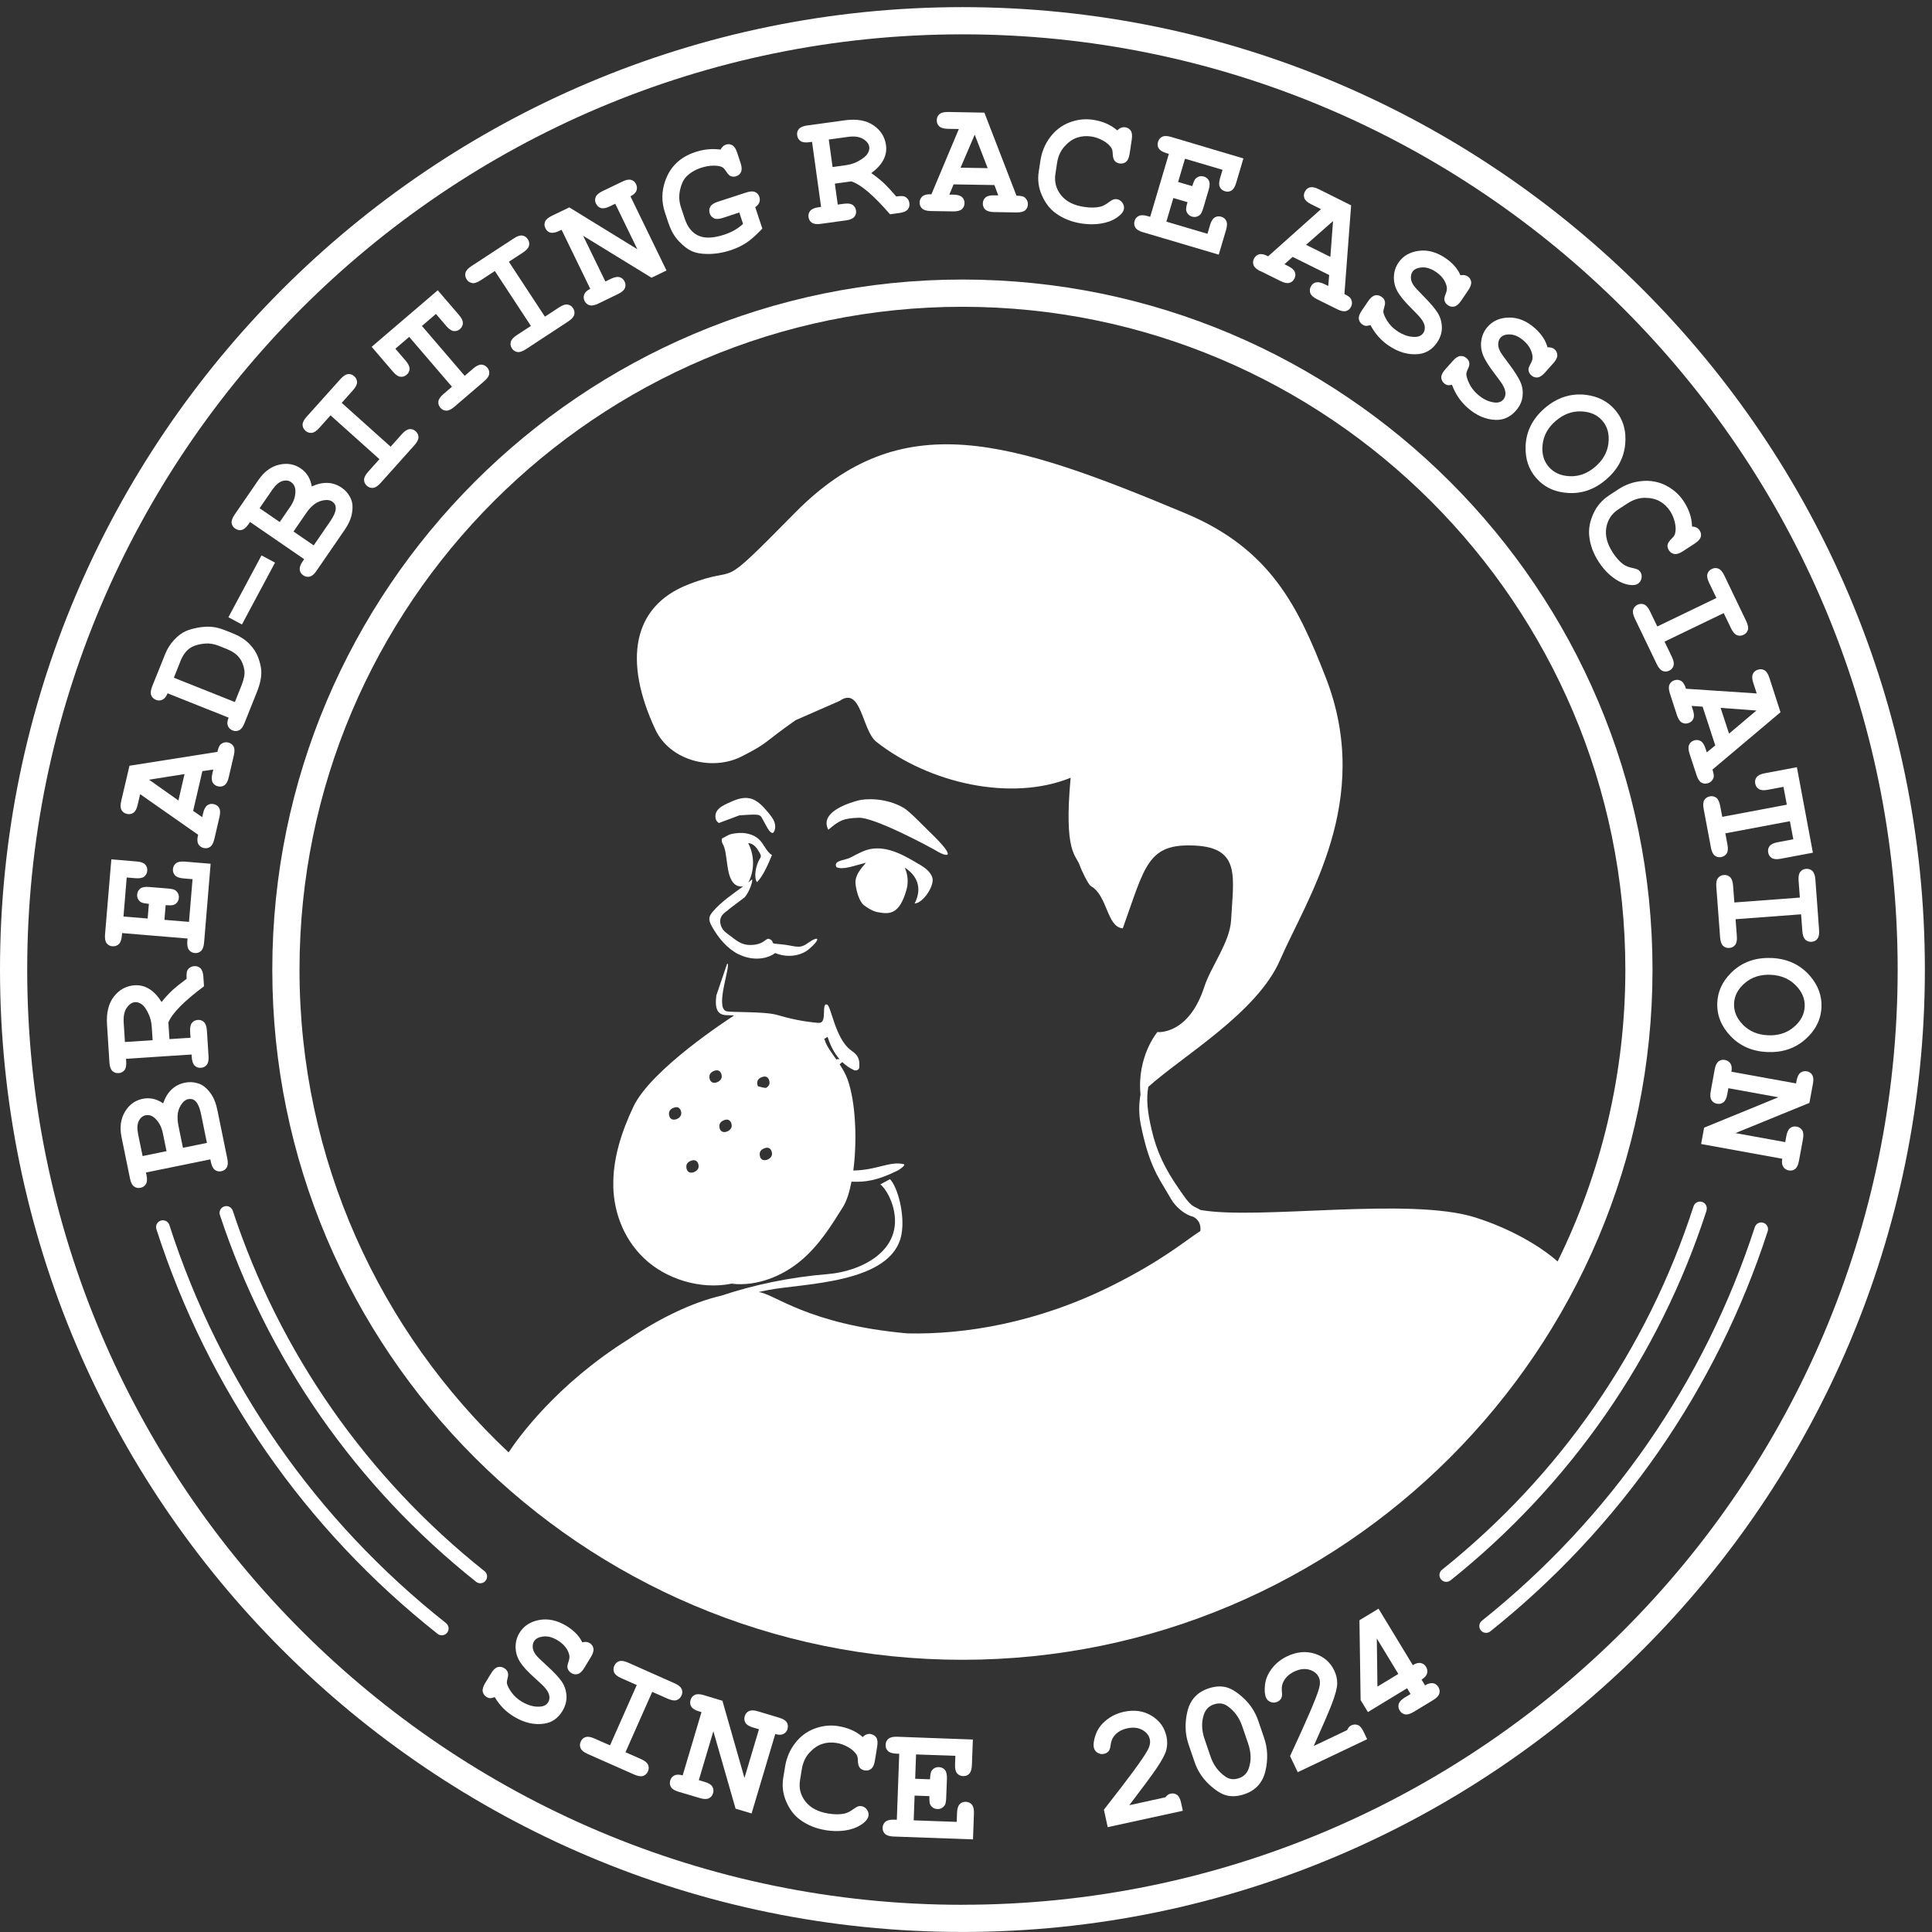<svg width="271" height="271" viewBox="0 0 271 271" fill="none" xmlns="http://www.w3.org/2000/svg">
<rect x="0" y="0" width="271" height="271" fill="#333333" stroke="none"/>
<path d="M81.971 233.934L82.893 232.414C83.186 231.93 83.3 231.53 83.237 231.212C83.173 230.894 82.995 230.639 82.696 230.461C82.436 230.302 82.092 230.27 81.672 230.366C81.456 229.908 81.157 229.488 80.782 229.107C80.407 228.725 79.962 228.375 79.44 228.057C78.143 227.275 76.871 227.002 75.618 227.237C74.365 227.479 73.449 228.076 72.864 229.049C72.495 229.66 72.311 230.334 72.324 231.059C72.336 231.784 72.534 232.465 72.928 233.094C73.322 233.724 74.009 234.481 74.988 235.352C75.802 236.077 76.311 236.567 76.515 236.827C76.826 237.215 77.011 237.571 77.055 237.902C77.1 238.233 77.049 238.519 76.896 238.767C76.667 239.142 76.292 239.346 75.77 239.384C74.937 239.454 74.066 239.219 73.163 238.672C72.584 238.322 72.114 237.896 71.751 237.387C71.389 236.878 71.179 236.471 71.109 236.147C71.084 235.988 71.109 235.733 71.204 235.39C71.293 235.047 71.3 234.76 71.211 234.538C71.128 234.315 70.963 234.131 70.727 233.991C70.416 233.806 70.104 233.756 69.792 233.851C69.481 233.946 69.176 234.239 68.883 234.722L68.056 236.083C67.764 236.567 67.649 236.967 67.713 237.285C67.776 237.603 67.961 237.858 68.272 238.048C68.431 238.144 68.584 238.195 68.724 238.201C68.87 238.207 69.093 238.156 69.398 238.055C69.735 238.627 70.129 239.142 70.575 239.6C71.026 240.058 71.529 240.452 72.088 240.789C73.538 241.667 74.969 241.991 76.381 241.769C77.45 241.597 78.283 241.006 78.887 240.007C79.319 239.288 79.51 238.557 79.459 237.813C79.402 237.069 79.173 236.408 78.766 235.829C78.359 235.25 77.698 234.544 76.782 233.711C75.866 232.878 75.325 232.35 75.16 232.121C74.906 231.784 74.759 231.447 74.728 231.11C74.696 230.773 74.753 230.474 74.906 230.226C75.128 229.857 75.554 229.635 76.184 229.552C76.814 229.469 77.494 229.647 78.225 230.092C78.728 230.398 79.116 230.747 79.396 231.148C79.675 231.549 79.834 231.937 79.873 232.299C79.898 232.509 79.847 232.808 79.713 233.19C79.58 233.571 79.555 233.857 79.631 234.061C79.726 234.322 79.898 234.531 80.146 234.684C80.445 234.862 80.75 234.907 81.062 234.811C81.373 234.716 81.679 234.423 81.971 233.94V233.934Z" fill="white"/>
<path d="M94.915 238.468C95.227 238.367 95.449 238.15 95.595 237.832C95.742 237.508 95.742 237.196 95.608 236.904C95.475 236.611 95.144 236.344 94.622 236.115L88.091 233.209C87.569 232.98 87.156 232.916 86.844 233.018C86.533 233.12 86.31 233.336 86.164 233.66C86.018 233.985 86.018 234.296 86.151 234.595C86.285 234.894 86.609 235.161 87.131 235.39L89.318 236.357L85.566 244.822L83.378 243.855C82.857 243.626 82.444 243.562 82.132 243.664C81.82 243.766 81.598 243.976 81.458 244.294C81.311 244.618 81.311 244.93 81.445 245.229C81.579 245.528 81.903 245.795 82.424 246.024L88.962 248.917C89.484 249.146 89.897 249.21 90.209 249.108C90.52 249.006 90.743 248.797 90.883 248.479C91.029 248.154 91.029 247.843 90.902 247.544C90.775 247.245 90.444 246.978 89.922 246.749L87.735 245.782L91.487 237.317L93.675 238.284C94.196 238.513 94.61 238.577 94.921 238.475L94.915 238.468Z" fill="white"/>
<path d="M110.461 242.517C110.563 242.18 110.525 241.868 110.36 241.595C110.188 241.321 109.832 241.099 109.285 240.94L106.315 240.043C105.768 239.877 105.348 239.871 105.056 240.011C104.763 240.151 104.56 240.393 104.464 240.73C104.363 241.067 104.401 241.378 104.566 241.658C104.738 241.938 105.094 242.161 105.641 242.32L106.461 242.561L104.426 249.392L101.335 238.567L98.715 237.772C98.168 237.607 97.748 237.601 97.456 237.741C97.163 237.881 96.96 238.122 96.864 238.459C96.763 238.796 96.794 239.108 96.966 239.388C97.138 239.668 97.494 239.89 98.041 240.049L98.397 240.157L95.758 249.035C95.281 248.895 94.893 248.895 94.6 249.035C94.308 249.182 94.111 249.417 94.015 249.741C93.914 250.078 93.945 250.39 94.117 250.67C94.289 250.95 94.645 251.172 95.192 251.331L98.168 252.215C98.715 252.381 99.135 252.387 99.427 252.247C99.72 252.107 99.917 251.872 100.019 251.535C100.121 251.198 100.089 250.886 99.917 250.606C99.745 250.326 99.389 250.104 98.842 249.945L98.022 249.703L100.063 242.841L103.18 253.703L105.425 254.371L108.744 243.229C109.215 243.369 109.597 243.369 109.889 243.223C110.182 243.076 110.379 242.835 110.474 242.504L110.461 242.517Z" fill="white"/>
<path d="M122.136 243.227C121.939 243.196 121.748 243.215 121.557 243.285C121.366 243.355 121.188 243.475 121.01 243.654C120.552 243.253 120.043 242.922 119.477 242.674C118.911 242.42 118.295 242.242 117.62 242.127C116.495 241.943 115.388 242.057 114.288 242.458C113.194 242.865 112.272 243.545 111.534 244.506C110.796 245.466 110.326 246.554 110.129 247.768L109.868 249.352C109.677 250.516 109.817 251.641 110.288 252.722C110.758 253.804 111.401 254.656 112.227 255.254C113.245 256.004 114.441 256.494 115.827 256.716C117.01 256.907 118.129 256.882 119.172 256.634C119.954 256.449 120.616 256.131 121.169 255.673C121.544 255.362 121.761 255.044 121.818 254.726C121.869 254.408 121.799 254.109 121.602 253.835C121.404 253.562 121.15 253.397 120.838 253.346C120.667 253.32 120.501 253.327 120.355 253.377C120.209 253.428 119.993 253.556 119.706 253.759C119.248 254.096 118.829 254.306 118.46 254.389C117.824 254.529 117.067 254.522 116.202 254.389C114.752 254.153 113.677 253.587 112.984 252.703C112.291 251.819 112.037 250.815 112.221 249.689L112.469 248.175C112.622 247.234 112.978 246.458 113.537 245.848C114.097 245.237 114.695 244.83 115.331 244.62C115.967 244.41 116.635 244.366 117.334 244.48C117.894 244.569 118.441 244.766 118.962 245.065C119.484 245.364 119.878 245.708 120.132 246.102C120.266 246.306 120.33 246.566 120.33 246.897C120.342 247.393 120.431 247.743 120.59 247.946C120.749 248.15 120.991 248.283 121.303 248.334C121.646 248.392 121.945 248.315 122.199 248.112C122.454 247.908 122.632 247.527 122.721 246.961L123.045 244.976C123.134 244.417 123.096 243.997 122.918 243.73C122.74 243.456 122.479 243.297 122.136 243.24V243.227Z" fill="white"/>
<path d="M135.489 252.737C135.133 252.724 134.847 252.832 134.618 253.068C134.389 253.303 134.268 253.704 134.242 254.276L134.198 255.554L128.163 255.338L128.29 251.866L130.369 251.942C130.344 252.565 130.388 252.966 130.497 253.15C130.719 253.538 131.056 253.735 131.489 253.754C131.902 253.767 132.239 253.602 132.5 253.246C132.627 253.074 132.703 252.731 132.722 252.215L132.824 249.493C132.843 248.927 132.748 248.514 132.538 248.266C132.328 248.018 132.048 247.884 131.705 247.872C131.266 247.859 130.923 248.031 130.668 248.4C130.547 248.571 130.477 248.966 130.452 249.583L128.372 249.506L128.493 246.091L134.007 246.288L133.963 247.522C133.944 248.094 134.039 248.501 134.249 248.743C134.459 248.991 134.738 249.118 135.095 249.131C135.451 249.144 135.737 249.036 135.96 248.8C136.182 248.565 136.303 248.164 136.328 247.605L136.462 244.005L125.848 243.611C125.275 243.592 124.868 243.687 124.62 243.897C124.372 244.107 124.239 244.393 124.226 244.743C124.213 245.099 124.321 245.385 124.557 245.614C124.792 245.843 125.193 245.964 125.765 245.989L126.134 246.002L125.797 255.255L125.428 255.243C124.868 255.224 124.461 255.319 124.207 255.529C123.952 255.739 123.819 256.019 123.806 256.362C123.793 256.718 123.902 257.004 124.137 257.233C124.372 257.462 124.773 257.583 125.345 257.608L136.481 258.009L136.615 254.365C136.634 253.799 136.538 253.386 136.328 253.138C136.119 252.89 135.839 252.756 135.495 252.743L135.489 252.737Z" fill="white"/>
<path d="M165.095 251.764C164.834 251.573 164.535 251.522 164.179 251.599C163.931 251.65 163.689 251.821 163.467 252.107L158.405 253.214C160.287 250.746 161.54 249.048 162.176 248.114C162.984 246.931 163.461 246.034 163.607 245.43C163.753 244.826 163.759 244.202 163.62 243.566C163.346 242.307 162.646 241.34 161.521 240.66C160.395 239.979 159.104 239.795 157.648 240.113C156.707 240.317 155.88 240.711 155.168 241.29C154.455 241.868 153.966 242.542 153.692 243.312C153.425 244.081 153.336 244.692 153.438 245.144C153.501 245.442 153.673 245.684 153.953 245.856C154.233 246.034 154.532 246.085 154.843 246.015C155.117 245.958 155.326 245.837 155.479 245.665C155.632 245.487 155.727 245.233 155.765 244.896C155.829 244.355 155.975 243.922 156.204 243.605C156.649 243 157.285 242.612 158.112 242.434C158.932 242.256 159.632 242.326 160.223 242.651C160.809 242.975 161.165 243.42 161.286 243.986C161.387 244.438 161.273 244.965 160.942 245.563C160.293 246.74 158.258 249.494 154.843 253.844L155.377 256.292L165.915 253.996L165.674 252.89C165.553 252.324 165.362 251.948 165.101 251.764H165.095Z" fill="white"/>
<path d="M176.491 241.357C176.077 240.155 175.409 239.118 174.481 238.241C173.552 237.369 172.707 236.842 171.95 236.657C171.193 236.479 170.366 236.536 169.469 236.848C167.905 237.382 166.932 238.463 166.55 240.085C166.169 241.707 166.226 243.246 166.722 244.696L167.562 247.157C167.969 248.353 168.636 249.389 169.558 250.261C170.481 251.132 171.32 251.666 172.077 251.85C172.834 252.035 173.667 251.971 174.57 251.666C176.134 251.132 177.114 250.051 177.495 248.435C177.877 246.82 177.826 245.275 177.33 243.818L176.491 241.357ZM175.168 248.028C174.926 248.728 174.475 249.192 173.8 249.421C173.094 249.663 172.465 249.599 171.918 249.224C170.926 248.556 170.22 247.609 169.8 246.387L168.961 243.926C168.535 242.686 168.509 241.541 168.872 240.479C169.113 239.78 169.571 239.316 170.252 239.08C170.951 238.839 171.581 238.909 172.134 239.277C173.12 239.958 173.826 240.905 174.239 242.12L175.079 244.581C175.505 245.821 175.53 246.966 175.168 248.028Z" fill="white"/>
<path d="M190.464 241.977C190.171 241.85 189.86 241.869 189.535 242.022C189.306 242.13 189.109 242.352 188.957 242.683L184.276 244.909C185.548 242.079 186.381 240.139 186.788 239.083C187.303 237.748 187.564 236.768 187.57 236.145C187.577 235.522 187.437 234.918 187.157 234.326C186.604 233.169 185.7 232.38 184.454 231.973C183.207 231.566 181.904 231.681 180.556 232.323C179.684 232.736 178.972 233.309 178.412 234.034C177.853 234.759 177.528 235.528 177.439 236.336C177.35 237.144 177.407 237.761 177.605 238.174C177.738 238.454 177.961 238.645 178.272 238.753C178.584 238.861 178.883 238.842 179.175 238.708C179.423 238.587 179.608 238.428 179.716 238.218C179.824 238.015 179.862 237.741 179.818 237.404C179.754 236.864 179.799 236.412 179.951 236.05C180.244 235.363 180.778 234.841 181.541 234.473C182.298 234.11 182.998 234.021 183.646 234.205C184.289 234.39 184.74 234.74 184.988 235.261C185.185 235.681 185.198 236.215 185.014 236.87C184.645 238.161 183.297 241.309 180.956 246.321L182.031 248.585L191.768 243.955L191.284 242.931C191.036 242.409 190.763 242.085 190.47 241.964L190.464 241.977Z" fill="white"/>
<path d="M201.009 236.116C200.691 236.047 200.316 236.148 199.89 236.403L199.4 235.595C199.82 235.341 200.081 235.054 200.17 234.736C200.259 234.418 200.214 234.113 200.036 233.814C199.858 233.515 199.61 233.337 199.292 233.274C198.974 233.21 198.599 233.305 198.173 233.566L193.365 225.648L190.688 227.27L190.853 238.463L191.877 240.148L197.372 236.81L197.861 237.617L197.073 238.094C196.583 238.387 196.297 238.692 196.201 239.01C196.106 239.322 196.15 239.627 196.329 239.926C196.513 240.231 196.767 240.409 197.085 240.473C197.403 240.536 197.81 240.416 198.3 240.123L201.016 238.476C201.505 238.183 201.792 237.878 201.887 237.56C201.982 237.248 201.938 236.943 201.76 236.644C201.582 236.345 201.327 236.167 201.009 236.097V236.116ZM193.212 236.581L193.123 229.827L196.144 234.8L193.212 236.581Z" fill="white"/>
<path d="M20.472 164.467L29.503 162.623L29.579 162.985C29.694 163.532 29.878 163.907 30.139 164.098C30.4 164.295 30.705 164.359 31.042 164.289C31.386 164.219 31.64 164.041 31.805 163.761C31.971 163.481 31.996 163.061 31.882 162.508L30.495 155.729C30.323 154.896 30.082 154.221 29.77 153.706C29.459 153.191 29.102 152.778 28.708 152.46C28.422 152.218 28.072 152.04 27.646 151.926C27.086 151.767 26.52 151.747 25.935 151.868C25.198 152.021 24.581 152.339 24.072 152.816C23.563 153.299 23.169 153.948 22.883 154.768C22.425 154.45 21.954 154.234 21.477 154.132C20.994 154.031 20.504 154.024 20.002 154.132C18.946 154.349 18.113 154.959 17.521 155.951C16.924 156.95 16.765 158.139 17.051 159.519L18.234 165.306C18.348 165.86 18.533 166.235 18.8 166.426C19.06 166.616 19.366 166.68 19.709 166.61C20.053 166.54 20.307 166.362 20.472 166.082C20.638 165.802 20.663 165.383 20.549 164.829L20.472 164.467ZM25.204 155.322C25.535 154.654 25.935 154.272 26.399 154.177C26.788 154.101 27.118 154.177 27.392 154.431C27.748 154.756 28.021 155.392 28.212 156.326L29.026 160.314L25.662 161.001L25.038 157.948C24.816 156.867 24.873 155.989 25.204 155.322ZM20.002 162.158L19.385 159.15C19.213 158.317 19.245 157.681 19.468 157.236C19.69 156.791 20.008 156.53 20.415 156.441C20.873 156.346 21.299 156.473 21.687 156.816C22.266 157.325 22.654 158.031 22.838 158.94L23.36 161.471L20.008 162.158H20.002Z" fill="white"/>
<path d="M17.454 150.117C17.658 149.863 17.74 149.45 17.702 148.884L17.677 148.515L26.873 147.917L26.898 148.286C26.936 148.845 27.07 149.24 27.305 149.469C27.541 149.698 27.827 149.806 28.17 149.78C28.52 149.755 28.8 149.621 29.003 149.361C29.207 149.106 29.289 148.693 29.251 148.127L29.022 144.559C28.984 143.993 28.851 143.599 28.615 143.37C28.38 143.141 28.094 143.039 27.75 143.064C27.401 143.09 27.121 143.223 26.917 143.484C26.714 143.739 26.631 144.152 26.669 144.718L26.727 145.564L23.769 145.755L23.617 143.427C24.132 142.136 25.798 140.444 28.615 138.346L28.526 137.004C28.488 136.438 28.355 136.043 28.119 135.821C27.884 135.598 27.598 135.496 27.254 135.522C26.828 135.547 26.504 135.744 26.288 136.101C26.18 136.298 26.141 136.698 26.18 137.296C25.296 137.951 24.647 138.473 24.233 138.848C23.591 139.459 23.07 140.025 22.663 140.552C22.141 139.719 21.569 139.109 20.939 138.721C20.31 138.333 19.629 138.161 18.898 138.206C17.721 138.282 16.748 138.803 15.991 139.77C15.228 140.737 14.904 142.047 15.012 143.707L15.349 149.03C15.387 149.596 15.521 149.99 15.756 150.219C15.991 150.448 16.284 150.55 16.634 150.524C16.983 150.499 17.263 150.365 17.467 150.105L17.454 150.117ZM17.778 141.36C18.128 140.864 18.523 140.597 18.968 140.571C19.267 140.552 19.578 140.654 19.896 140.883C20.221 141.112 20.538 141.576 20.863 142.276C21.105 142.797 21.244 143.395 21.289 144.076L21.41 145.907L17.524 146.162L17.352 143.465C17.295 142.556 17.435 141.85 17.785 141.354L17.778 141.36Z" fill="white"/>
<path d="M15.783 132.727C16.132 132.758 16.431 132.657 16.667 132.434C16.902 132.212 17.048 131.817 17.093 131.251L17.125 130.882L26.308 131.646L26.276 132.014C26.232 132.574 26.308 132.981 26.505 133.242C26.702 133.503 26.976 133.649 27.319 133.681C27.669 133.712 27.961 133.611 28.203 133.388C28.438 133.165 28.585 132.771 28.629 132.205L29.545 121.158L25.926 120.859C25.36 120.815 24.947 120.885 24.693 121.088C24.432 121.286 24.292 121.559 24.26 121.902C24.228 122.252 24.33 122.545 24.553 122.786C24.775 123.022 25.169 123.168 25.735 123.213L27.008 123.321L26.511 129.312L23.064 129.025L23.236 126.965C23.853 127.016 24.254 126.99 24.445 126.895C24.839 126.691 25.055 126.367 25.087 125.935C25.119 125.521 24.966 125.178 24.629 124.904C24.464 124.771 24.127 124.675 23.611 124.637L20.909 124.415C20.343 124.37 19.929 124.44 19.675 124.643C19.414 124.841 19.274 125.114 19.242 125.458C19.204 125.89 19.363 126.246 19.719 126.513C19.885 126.64 20.273 126.729 20.883 126.78L20.711 128.841L17.322 128.561L17.773 123.085L19.001 123.187C19.567 123.232 19.974 123.162 20.228 122.958C20.483 122.761 20.622 122.488 20.654 122.138C20.686 121.788 20.584 121.495 20.362 121.26C20.139 121.025 19.751 120.885 19.191 120.84L15.617 120.542L14.733 131.073C14.689 131.639 14.759 132.053 14.962 132.307C15.159 132.568 15.433 132.708 15.783 132.739V132.727Z" fill="white"/>
<path d="M17.8 114.164C18.143 114.247 18.449 114.189 18.716 114.005C18.983 113.821 19.18 113.452 19.307 112.898L19.657 111.398L27.791 117.09C27.645 117.656 27.651 118.082 27.81 118.381C27.969 118.679 28.224 118.864 28.561 118.947C28.904 119.029 29.209 118.972 29.476 118.788C29.744 118.603 29.941 118.234 30.068 117.681L30.787 114.59C30.914 114.037 30.901 113.617 30.742 113.337C30.583 113.051 30.335 112.873 29.998 112.797C29.654 112.714 29.349 112.771 29.082 112.956C28.815 113.14 28.618 113.509 28.491 114.062L28.363 114.622L27.091 113.738L28.389 108.167L29.915 107.944L29.788 108.504C29.661 109.057 29.674 109.477 29.833 109.757C29.991 110.043 30.24 110.221 30.577 110.297C30.92 110.38 31.225 110.323 31.492 110.138C31.759 109.954 31.957 109.585 32.084 109.032L32.803 105.941C32.93 105.388 32.917 104.974 32.758 104.695C32.599 104.415 32.351 104.237 32.014 104.154C31.613 104.059 31.244 104.154 30.92 104.44C30.761 104.586 30.621 104.923 30.494 105.464L18.163 107.41L16.999 112.364C16.872 112.918 16.884 113.337 17.043 113.617C17.202 113.903 17.45 114.081 17.794 114.164H17.8ZM25.883 108.58L25.025 112.282L20.91 109.369L25.883 108.58Z" fill="white"/>
<path d="M21.868 98.166C22.186 98.293 22.491 98.287 22.783 98.147C23.076 98.007 23.318 97.708 23.508 97.25L32.069 100.665C31.878 101.117 31.846 101.498 31.96 101.804C32.075 102.109 32.297 102.325 32.615 102.452C32.94 102.586 33.251 102.579 33.544 102.433C33.837 102.287 34.084 101.956 34.294 101.428L36.05 97.034C36.501 95.902 36.698 94.916 36.648 94.07C36.616 93.536 36.469 92.925 36.221 92.239C35.973 91.552 35.554 90.909 34.962 90.305C34.371 89.707 33.614 89.224 32.692 88.855L31.649 88.436C30.886 88.13 30.212 87.959 29.614 87.92C29.022 87.882 28.386 87.92 27.718 88.048C27.051 88.175 26.497 88.334 26.071 88.525C25.499 88.773 24.952 89.186 24.418 89.765C23.884 90.343 23.477 90.986 23.19 91.692L21.352 96.264C21.143 96.792 21.092 97.206 21.206 97.511C21.321 97.816 21.543 98.032 21.868 98.166ZM25.302 92.754C25.613 91.978 26.02 91.393 26.529 90.998C27.038 90.604 27.776 90.362 28.755 90.273C29.378 90.216 30.04 90.324 30.727 90.604L31.763 91.017C32.565 91.335 33.162 91.743 33.55 92.239C33.938 92.735 34.18 93.332 34.282 94.038C34.358 94.579 34.218 95.285 33.875 96.15L32.946 98.477L24.386 95.062L25.308 92.76L25.302 92.754Z" fill="white"/>
<path d="M36.681 77.906L32.04 86.581L33.935 87.595L38.577 78.92L36.681 77.906Z" fill="white"/>
<path d="M32.999 74.148C33.292 74.346 33.591 74.409 33.909 74.333C34.227 74.257 34.545 73.99 34.863 73.519L35.072 73.214L42.666 78.435L42.456 78.74C42.138 79.198 42.005 79.592 42.043 79.917C42.081 80.241 42.246 80.502 42.532 80.699C42.825 80.896 43.124 80.96 43.442 80.883C43.76 80.807 44.078 80.54 44.396 80.069L48.313 74.371C48.797 73.671 49.115 73.029 49.267 72.45C49.42 71.872 49.477 71.325 49.433 70.822C49.407 70.454 49.293 70.072 49.083 69.69C48.809 69.181 48.428 68.755 47.938 68.418C47.321 67.992 46.66 67.763 45.96 67.738C45.261 67.706 44.517 67.871 43.728 68.234C43.645 67.681 43.467 67.197 43.213 66.778C42.952 66.358 42.615 66.002 42.189 65.709C41.299 65.099 40.288 64.921 39.155 65.181C38.023 65.442 37.057 66.154 36.255 67.318L32.91 72.183C32.592 72.648 32.452 73.042 32.49 73.366C32.535 73.691 32.7 73.951 32.993 74.148H32.999ZM42.933 71.993C43.556 71.083 44.224 70.517 44.943 70.288C45.655 70.066 46.208 70.085 46.596 70.352C46.927 70.581 47.092 70.873 47.099 71.242C47.111 71.725 46.844 72.361 46.304 73.15L44.002 76.501L41.172 74.555L42.933 71.993ZM38.151 68.755C38.634 68.056 39.111 67.63 39.588 67.484C40.065 67.337 40.472 67.382 40.815 67.617C41.203 67.884 41.407 68.272 41.432 68.794C41.47 69.563 41.229 70.333 40.701 71.096L39.238 73.226L36.414 71.287L38.151 68.762V68.755Z" fill="white"/>
<path d="M43.722 60.719C44.046 60.687 44.396 60.458 44.778 60.032L46.361 58.258L53.223 64.407L51.633 66.182C51.258 66.608 51.067 66.977 51.067 67.301C51.067 67.625 51.201 67.905 51.455 68.134C51.716 68.369 52.009 68.471 52.333 68.433C52.657 68.395 53.007 68.172 53.389 67.746L58.133 62.449C58.508 62.029 58.699 61.654 58.699 61.329C58.699 61.005 58.565 60.725 58.311 60.496C58.05 60.261 57.758 60.159 57.433 60.197C57.109 60.235 56.759 60.458 56.378 60.884L54.794 62.658L47.932 56.509L49.516 54.734C49.891 54.315 50.082 53.939 50.082 53.615C50.082 53.291 49.948 53.011 49.687 52.776C49.426 52.54 49.134 52.438 48.81 52.477C48.492 52.515 48.142 52.744 47.76 53.163L43.01 58.455C42.634 58.874 42.444 59.25 42.444 59.574C42.444 59.898 42.577 60.178 42.838 60.413C43.099 60.649 43.391 60.751 43.715 60.712L43.722 60.719Z" fill="white"/>
<path d="M56.157 52.844C56.482 52.882 56.774 52.793 57.035 52.571C57.302 52.342 57.442 52.062 57.448 51.738C57.455 51.413 57.277 51.032 56.908 50.606L55.458 48.914L57.397 47.254L63.395 54.25L62.199 55.274C61.767 55.642 61.531 55.986 61.493 56.31C61.455 56.635 61.544 56.927 61.767 57.188C61.995 57.455 62.275 57.595 62.6 57.601C62.924 57.608 63.306 57.429 63.732 57.061L67.916 53.474C68.349 53.105 68.584 52.761 68.622 52.437C68.66 52.113 68.571 51.82 68.349 51.56C68.12 51.292 67.84 51.153 67.516 51.146C67.191 51.14 66.81 51.318 66.384 51.687L65.182 52.717L59.184 45.721L61.15 44.036L62.6 45.728C62.968 46.16 63.312 46.395 63.636 46.434C63.961 46.472 64.253 46.383 64.514 46.16C64.781 45.931 64.921 45.651 64.927 45.327C64.934 45.003 64.755 44.621 64.387 44.195L61.404 40.716L52.132 48.647L55.121 52.138C55.489 52.571 55.833 52.806 56.157 52.844Z" fill="white"/>
<path d="M66.227 39.712C66.551 39.763 66.945 39.63 67.422 39.318L69.413 38.014L74.469 45.716L72.478 47.019C72.001 47.331 71.728 47.643 71.645 47.961C71.563 48.279 71.62 48.578 71.804 48.864C71.995 49.156 72.256 49.328 72.574 49.379C72.898 49.43 73.292 49.296 73.769 48.985L79.716 45.08C80.193 44.768 80.466 44.456 80.549 44.139C80.632 43.821 80.574 43.522 80.39 43.235C80.199 42.943 79.938 42.771 79.62 42.72C79.296 42.669 78.902 42.803 78.425 43.115L76.434 44.418L71.378 36.717L73.369 35.413C73.846 35.101 74.119 34.79 74.202 34.472C74.284 34.154 74.227 33.855 74.037 33.556C73.846 33.263 73.585 33.092 73.267 33.041C72.949 32.996 72.548 33.123 72.078 33.435L66.125 37.327C65.648 37.639 65.375 37.95 65.292 38.269C65.209 38.587 65.266 38.885 65.457 39.184C65.648 39.483 65.909 39.649 66.227 39.699V39.712Z" fill="white"/>
<path d="M77.206 32.622C77.517 32.712 77.931 32.635 78.44 32.387L78.77 32.228L82.796 40.515C82.344 40.731 82.065 40.992 81.95 41.297C81.836 41.602 81.848 41.901 81.995 42.206C82.147 42.525 82.383 42.728 82.694 42.817C83.006 42.906 83.419 42.83 83.928 42.582L86.707 41.233C87.216 40.985 87.534 40.712 87.655 40.407C87.776 40.108 87.763 39.796 87.61 39.491C87.458 39.173 87.222 38.969 86.911 38.88C86.599 38.791 86.186 38.868 85.677 39.116L84.914 39.484L81.797 33.074L91.388 38.957L93.487 37.939L88.431 27.535C88.87 27.319 89.149 27.064 89.27 26.759C89.385 26.453 89.372 26.148 89.219 25.837C89.067 25.519 88.831 25.315 88.52 25.233C88.208 25.143 87.801 25.226 87.286 25.474L84.5 26.816C83.992 27.064 83.674 27.337 83.553 27.643C83.432 27.942 83.445 28.253 83.604 28.571C83.763 28.889 83.992 29.093 84.303 29.182C84.615 29.271 85.028 29.195 85.537 28.947L86.3 28.578L89.397 34.956L79.858 29.093L77.403 30.269C76.894 30.517 76.576 30.791 76.455 31.096C76.335 31.395 76.347 31.707 76.506 32.025C76.665 32.343 76.894 32.546 77.206 32.635V32.622Z" fill="white"/>
<path d="M93.817 31.414C94.135 32.381 94.612 33.195 95.242 33.856C95.871 34.518 96.469 34.976 97.041 35.23C97.614 35.484 98.326 35.618 99.172 35.624C100.259 35.644 101.372 35.465 102.517 35.09C103.337 34.817 104.069 34.467 104.718 34.035C105.366 33.602 106.098 32.947 106.931 32.063L105.939 29.061C106.225 28.864 106.416 28.635 106.511 28.387C106.6 28.139 106.606 27.885 106.517 27.624C106.409 27.287 106.206 27.058 105.907 26.931C105.608 26.803 105.194 26.829 104.654 27.007L100.679 28.304C100.139 28.483 99.789 28.711 99.63 28.998C99.471 29.284 99.445 29.589 99.553 29.926C99.662 30.263 99.865 30.492 100.164 30.626C100.463 30.759 100.876 30.734 101.417 30.556L103.7 29.805L104.228 31.408C103.509 32.069 102.638 32.572 101.614 32.909C100.1 33.411 98.892 33.462 97.995 33.068C97.092 32.673 96.45 31.879 96.049 30.677L95.515 29.061C95.254 28.273 95.21 27.484 95.382 26.683C95.553 25.881 95.827 25.271 96.202 24.851C96.736 24.272 97.448 23.834 98.332 23.541C98.949 23.337 99.534 23.236 100.088 23.236C100.641 23.236 101.048 23.306 101.315 23.452C101.48 23.541 101.678 23.757 101.9 24.101C102.123 24.444 102.326 24.648 102.504 24.705C102.746 24.8 103 24.807 103.261 24.724C103.585 24.616 103.821 24.412 103.948 24.113C104.075 23.814 104.056 23.401 103.878 22.86L103.401 21.41C103.223 20.87 102.994 20.526 102.714 20.367C102.434 20.209 102.135 20.183 101.805 20.291C101.519 20.387 101.277 20.616 101.067 20.984C100.488 20.902 99.91 20.889 99.318 20.946C98.727 21.003 98.129 21.131 97.518 21.334C95.413 22.027 94.014 23.369 93.315 25.36C92.793 26.829 92.774 28.311 93.27 29.805L93.804 31.421L93.817 31.414Z" fill="white"/>
<path d="M112.296 19.788C112.563 19.972 112.983 20.023 113.542 19.947L113.905 19.896L115.171 29.022L114.808 29.073C114.255 29.149 113.873 29.314 113.657 29.562C113.447 29.811 113.364 30.109 113.409 30.447C113.46 30.796 113.619 31.063 113.886 31.241C114.153 31.426 114.573 31.477 115.132 31.4L118.675 30.911C119.234 30.834 119.622 30.669 119.832 30.421C120.042 30.173 120.125 29.874 120.074 29.537C120.023 29.187 119.864 28.92 119.597 28.742C119.33 28.558 118.91 28.507 118.35 28.583L117.511 28.698L117.104 25.759L119.412 25.441C120.735 25.861 122.548 27.4 124.844 30.058L126.173 29.874C126.732 29.798 127.12 29.632 127.324 29.384C127.527 29.136 127.61 28.837 127.559 28.5C127.502 28.074 127.286 27.769 126.911 27.578C126.707 27.483 126.306 27.477 125.715 27.559C124.996 26.726 124.43 26.116 124.023 25.728C123.368 25.13 122.764 24.653 122.211 24.284C123.006 23.699 123.572 23.082 123.915 22.427C124.259 21.772 124.379 21.079 124.278 20.354C124.112 19.183 123.521 18.255 122.503 17.568C121.486 16.881 120.15 16.646 118.503 16.875L113.218 17.6C112.658 17.676 112.271 17.842 112.061 18.09C111.851 18.338 111.768 18.637 111.819 18.986C111.87 19.336 112.029 19.603 112.296 19.781V19.788ZM118.916 19.203C119.819 19.075 120.532 19.171 121.053 19.482C121.575 19.794 121.867 20.169 121.931 20.608C121.975 20.901 121.893 21.219 121.689 21.556C121.486 21.893 121.047 22.249 120.373 22.618C119.87 22.898 119.279 23.082 118.605 23.177L116.786 23.432L116.252 19.571L118.929 19.203H118.916Z" fill="white"/>
<path d="M130.529 29.602L133.702 29.653C134.268 29.659 134.675 29.557 134.917 29.347C135.159 29.131 135.286 28.851 135.292 28.508C135.292 28.158 135.184 27.872 134.942 27.649C134.701 27.427 134.3 27.312 133.734 27.299H133.162L133.76 25.862L139.483 25.958L140.024 27.401H139.451C138.885 27.382 138.478 27.484 138.237 27.7C137.995 27.916 137.868 28.196 137.861 28.54C137.861 28.89 137.97 29.176 138.211 29.398C138.453 29.621 138.854 29.735 139.42 29.748L142.593 29.799C143.159 29.805 143.566 29.703 143.808 29.494C144.049 29.284 144.17 28.998 144.177 28.654C144.183 28.241 144.011 27.904 143.668 27.649C143.496 27.522 143.134 27.459 142.58 27.446L138.078 15.801L132.99 15.706C132.424 15.7 132.017 15.801 131.775 16.011C131.534 16.221 131.406 16.507 131.4 16.863C131.394 17.219 131.508 17.506 131.75 17.722C131.985 17.945 132.392 18.059 132.958 18.072L134.497 18.097L130.65 27.249C130.065 27.223 129.651 27.319 129.39 27.541C129.13 27.764 129.002 28.044 128.996 28.393C128.99 28.743 129.104 29.036 129.346 29.252C129.581 29.474 129.988 29.589 130.554 29.602H130.529ZM136.723 18.892L138.542 23.585L134.739 23.522L136.723 18.886V18.892Z" fill="white"/>
<path d="M148.118 29.931C149.136 30.668 150.338 31.139 151.718 31.349C152.901 31.527 154.007 31.489 155.05 31.228C155.826 31.037 156.481 30.706 157.022 30.249C157.397 29.931 157.607 29.619 157.651 29.301C157.702 28.983 157.626 28.691 157.422 28.417C157.219 28.144 156.971 27.991 156.659 27.94C156.488 27.915 156.322 27.927 156.176 27.978C156.03 28.029 155.813 28.156 155.534 28.366C155.082 28.71 154.669 28.919 154.3 29.002C153.664 29.148 152.92 29.155 152.055 29.021C150.605 28.805 149.536 28.258 148.837 27.38C148.137 26.503 147.87 25.511 148.042 24.391L148.271 22.878C148.411 21.936 148.761 21.161 149.307 20.55C149.861 19.933 150.446 19.52 151.075 19.31C151.705 19.094 152.366 19.043 153.066 19.145C153.626 19.227 154.173 19.418 154.694 19.704C155.222 19.991 155.61 20.334 155.871 20.722C156.004 20.919 156.074 21.18 156.074 21.51C156.093 22 156.182 22.35 156.348 22.553C156.513 22.757 156.748 22.884 157.06 22.929C157.403 22.98 157.696 22.903 157.95 22.7C158.205 22.496 158.37 22.108 158.453 21.549L158.752 19.571C158.834 19.011 158.79 18.598 158.612 18.331C158.434 18.064 158.173 17.904 157.829 17.854C157.632 17.822 157.442 17.847 157.257 17.917C157.073 17.987 156.895 18.114 156.717 18.286C156.259 17.892 155.743 17.574 155.184 17.326C154.624 17.078 154.001 16.906 153.327 16.804C152.207 16.633 151.101 16.76 150.02 17.173C148.932 17.587 148.029 18.28 147.304 19.24C146.579 20.207 146.128 21.294 145.943 22.503L145.702 24.08C145.523 25.237 145.676 26.357 146.159 27.431C146.636 28.506 147.291 29.339 148.118 29.931Z" fill="white"/>
<path d="M160.318 32.571L170.952 35.719L171.982 32.24C172.141 31.7 172.154 31.28 172.014 30.987C171.874 30.695 171.639 30.498 171.308 30.402C170.971 30.3 170.666 30.339 170.386 30.504C170.106 30.676 169.89 31.032 169.731 31.572L169.368 32.793L163.606 31.089L164.586 27.776L166.57 28.361C166.392 28.959 166.335 29.353 166.398 29.556C166.519 29.983 166.793 30.256 167.206 30.383C167.6 30.498 167.969 30.421 168.306 30.148C168.471 30.014 168.63 29.703 168.777 29.207L169.546 26.605C169.705 26.065 169.718 25.645 169.578 25.353C169.438 25.06 169.203 24.863 168.872 24.767C168.452 24.64 168.077 24.729 167.74 25.022C167.581 25.155 167.416 25.518 167.238 26.109L165.253 25.524L166.22 22.262L171.486 23.82L171.136 24.997C170.977 25.537 170.964 25.957 171.111 26.243C171.251 26.535 171.492 26.726 171.829 26.828C172.166 26.93 172.472 26.892 172.745 26.72C173.019 26.548 173.235 26.198 173.394 25.658L174.411 22.224L164.28 19.209C163.733 19.05 163.32 19.038 163.028 19.177C162.735 19.317 162.538 19.559 162.436 19.896C162.334 20.233 162.373 20.545 162.538 20.818C162.71 21.098 163.066 21.314 163.606 21.48L163.956 21.581L161.336 30.415L160.986 30.313C160.452 30.154 160.032 30.148 159.74 30.288C159.447 30.428 159.244 30.663 159.148 30.994C159.046 31.331 159.085 31.636 159.25 31.916C159.422 32.196 159.778 32.412 160.318 32.571Z" fill="white"/>
<path d="M176.79 38.018L179.632 39.43C180.141 39.684 180.548 39.761 180.866 39.678C181.178 39.589 181.413 39.392 181.566 39.08C181.725 38.762 181.744 38.457 181.623 38.151C181.502 37.846 181.19 37.573 180.682 37.318L180.167 37.064L181.318 36.034L186.444 38.578L186.31 40.117L185.795 39.862C185.286 39.608 184.879 39.532 184.561 39.614C184.243 39.697 184.014 39.9 183.861 40.212C183.702 40.53 183.683 40.835 183.804 41.141C183.925 41.446 184.237 41.719 184.745 41.974L187.588 43.386C188.097 43.64 188.504 43.716 188.816 43.627C189.127 43.538 189.356 43.335 189.509 43.029C189.693 42.66 189.681 42.279 189.477 41.897C189.375 41.707 189.076 41.49 188.58 41.249L189.522 28.803L184.968 26.532C184.459 26.278 184.052 26.202 183.734 26.284C183.416 26.367 183.187 26.577 183.028 26.889C182.869 27.2 182.85 27.512 182.971 27.817C183.092 28.122 183.404 28.396 183.912 28.65L185.292 29.337L177.883 35.951C177.368 35.678 176.949 35.589 176.624 35.671C176.3 35.76 176.058 35.957 175.899 36.275C175.74 36.593 175.721 36.899 175.842 37.204C175.963 37.509 176.274 37.783 176.783 38.037L176.79 38.018ZM186.984 31.01L186.609 36.034L183.2 34.342L186.984 31.01Z" fill="white"/>
<path d="M191.114 45.532C191.267 45.633 191.413 45.691 191.559 45.71C191.706 45.723 191.928 45.684 192.24 45.602C192.545 46.187 192.908 46.721 193.327 47.198C193.747 47.675 194.231 48.095 194.765 48.464C196.158 49.411 197.563 49.812 198.981 49.666C200.05 49.551 200.915 49.011 201.57 48.05C202.04 47.363 202.269 46.645 202.25 45.901C202.231 45.157 202.04 44.489 201.665 43.891C201.29 43.293 200.673 42.556 199.808 41.684C198.943 40.813 198.434 40.253 198.282 40.018C198.046 39.675 197.919 39.331 197.906 38.988C197.894 38.651 197.964 38.358 198.129 38.116C198.371 37.76 198.803 37.563 199.439 37.512C200.069 37.461 200.736 37.678 201.436 38.155C201.919 38.479 202.288 38.854 202.543 39.267C202.797 39.681 202.937 40.075 202.956 40.438C202.969 40.648 202.899 40.94 202.752 41.315C202.6 41.684 202.562 41.97 202.625 42.174C202.702 42.441 202.861 42.657 203.102 42.816C203.388 43.007 203.687 43.071 204.005 42.994C204.323 42.918 204.641 42.645 204.959 42.174L205.951 40.711C206.269 40.247 206.403 39.859 206.358 39.535C206.314 39.21 206.149 38.956 205.862 38.759C205.608 38.587 205.271 38.536 204.851 38.612C204.66 38.148 204.387 37.716 204.031 37.315C203.681 36.914 203.255 36.539 202.752 36.202C201.506 35.356 200.253 35.013 199 35.185C197.747 35.356 196.8 35.903 196.164 36.838C195.763 37.43 195.547 38.085 195.522 38.803C195.496 39.528 195.655 40.209 196.011 40.857C196.367 41.506 197.01 42.288 197.938 43.211C198.708 43.974 199.185 44.489 199.375 44.756C199.668 45.157 199.827 45.525 199.852 45.85C199.878 46.181 199.808 46.46 199.649 46.702C199.401 47.065 199.019 47.249 198.498 47.255C197.665 47.281 196.813 47.001 195.948 46.409C195.388 46.028 194.949 45.583 194.618 45.061C194.288 44.54 194.097 44.12 194.046 43.796C194.027 43.637 194.072 43.382 194.18 43.045C194.288 42.708 194.307 42.428 194.231 42.199C194.154 41.97 194.008 41.78 193.779 41.627C193.48 41.423 193.175 41.36 192.857 41.436C192.539 41.513 192.221 41.786 191.903 42.257L191.013 43.567C190.695 44.031 190.561 44.419 190.606 44.743C190.65 45.068 190.822 45.328 191.121 45.532H191.114Z" fill="white"/>
<path d="M205.692 52.429C205.692 52.264 205.768 52.023 205.927 51.705C206.08 51.386 206.137 51.107 206.093 50.871C206.048 50.636 205.927 50.426 205.717 50.248C205.45 50.007 205.151 49.905 204.827 49.943C204.503 49.975 204.153 50.204 203.778 50.63L202.722 51.813C202.347 52.232 202.162 52.601 202.169 52.926C202.175 53.25 202.302 53.536 202.576 53.771C202.709 53.892 202.849 53.969 202.989 54.007C203.129 54.045 203.358 54.032 203.676 53.988C203.898 54.611 204.191 55.183 204.547 55.711C204.903 56.239 205.323 56.722 205.806 57.155C207.059 58.28 208.401 58.859 209.826 58.897C210.9 58.923 211.829 58.503 212.605 57.638C213.164 57.015 213.482 56.334 213.565 55.597C213.648 54.859 213.546 54.172 213.247 53.53C212.948 52.887 212.433 52.073 211.695 51.094C210.951 50.115 210.525 49.498 210.398 49.243C210.207 48.868 210.131 48.512 210.156 48.175C210.182 47.838 210.296 47.558 210.493 47.342C210.78 47.024 211.238 46.877 211.867 46.916C212.497 46.954 213.133 47.253 213.762 47.819C214.195 48.207 214.513 48.62 214.71 49.065C214.907 49.51 214.996 49.911 214.964 50.28C214.952 50.49 214.843 50.77 214.646 51.119C214.449 51.469 214.366 51.743 214.405 51.953C214.449 52.226 214.576 52.461 214.793 52.652C215.047 52.881 215.339 52.976 215.664 52.945C215.988 52.913 216.338 52.684 216.713 52.258L217.89 50.941C218.265 50.522 218.449 50.153 218.443 49.828C218.443 49.504 218.309 49.224 218.055 48.995C217.826 48.792 217.495 48.696 217.069 48.715C216.936 48.232 216.726 47.761 216.427 47.316C216.128 46.871 215.759 46.445 215.308 46.044C214.182 45.04 212.986 44.537 211.721 44.544C210.455 44.55 209.444 44.97 208.694 45.809C208.217 46.343 207.918 46.96 207.797 47.672C207.676 48.385 207.746 49.084 208.013 49.778C208.28 50.471 208.814 51.329 209.616 52.366C210.277 53.224 210.684 53.797 210.837 54.089C211.072 54.528 211.18 54.91 211.168 55.24C211.155 55.571 211.047 55.845 210.85 56.061C210.557 56.385 210.156 56.519 209.635 56.455C208.808 56.373 208 55.978 207.218 55.279C206.716 54.827 206.334 54.325 206.073 53.765C205.813 53.205 205.679 52.76 205.673 52.436L205.692 52.429Z" fill="white"/>
<path d="M213.995 62.654C213.938 64.365 214.427 65.821 215.445 67.01C216.583 68.333 218.11 69.052 220.03 69.154C221.951 69.255 223.706 68.626 225.29 67.265C226.88 65.897 227.776 64.257 227.961 62.342C228.152 60.428 227.675 58.806 226.536 57.484C225.512 56.294 224.151 55.595 222.453 55.385C220.342 55.137 218.421 55.754 216.691 57.242C214.962 58.73 214.058 60.53 213.989 62.648L213.995 62.654ZM218.23 59.035C219.312 58.107 220.488 57.662 221.773 57.706C223.051 57.751 224.05 58.183 224.762 59.016C225.48 59.856 225.767 60.905 225.614 62.171C225.468 63.436 224.851 64.536 223.763 65.471C222.676 66.406 221.499 66.845 220.221 66.8C218.949 66.75 217.951 66.311 217.232 65.471C216.52 64.638 216.233 63.589 216.386 62.323C216.532 61.058 217.149 59.958 218.23 59.029V59.035Z" fill="white"/>
<path d="M225.689 69.505C224.71 70.141 223.972 70.999 223.488 72.074C223.005 73.149 222.814 74.192 222.922 75.197C223.05 76.45 223.495 77.658 224.258 78.822C224.913 79.827 225.676 80.628 226.567 81.226C227.228 81.677 227.908 81.951 228.608 82.046C229.091 82.116 229.467 82.059 229.74 81.887C230.007 81.709 230.179 81.461 230.249 81.13C230.319 80.8 230.268 80.507 230.096 80.24C230.001 80.094 229.886 79.979 229.746 79.903C229.613 79.827 229.371 79.75 229.034 79.68C228.474 79.566 228.042 79.4 227.737 79.184C227.209 78.809 226.706 78.256 226.229 77.518C225.428 76.291 225.123 75.127 225.314 74.02C225.498 72.914 226.07 72.055 227.018 71.438L228.296 70.605C229.091 70.09 229.905 69.829 230.726 69.829C231.546 69.829 232.252 69.995 232.831 70.325C233.41 70.65 233.893 71.114 234.274 71.705C234.586 72.182 234.802 72.71 234.936 73.295C235.069 73.88 235.076 74.395 234.961 74.847C234.904 75.076 234.751 75.305 234.51 75.521C234.154 75.865 233.956 76.157 233.912 76.418C233.867 76.672 233.931 76.933 234.103 77.2C234.287 77.486 234.548 77.658 234.866 77.709C235.184 77.76 235.585 77.632 236.062 77.321L237.734 76.233C238.211 75.922 238.485 75.61 238.567 75.299C238.65 74.987 238.593 74.688 238.402 74.395C238.294 74.23 238.154 74.103 237.976 74.007C237.798 73.912 237.588 73.868 237.34 73.855C237.327 73.251 237.225 72.653 237.035 72.074C236.844 71.495 236.558 70.917 236.189 70.344C235.572 69.397 234.745 68.653 233.715 68.118C232.685 67.584 231.565 67.368 230.363 67.47C229.161 67.572 228.048 67.953 227.024 68.621L225.689 69.492V69.505Z" fill="white"/>
<path d="M240.767 83.876L232.467 87.876L231.437 85.733C231.189 85.224 230.916 84.906 230.617 84.785C230.318 84.664 230.013 84.677 229.701 84.823C229.383 84.976 229.179 85.211 229.084 85.523C228.995 85.835 229.071 86.248 229.313 86.757L232.397 93.167C232.645 93.676 232.919 93.994 233.218 94.115C233.517 94.236 233.828 94.223 234.134 94.077C234.452 93.924 234.655 93.689 234.744 93.377C234.833 93.066 234.763 92.652 234.515 92.143L233.485 90L241.784 86L242.815 88.143C243.063 88.652 243.336 88.97 243.635 89.091C243.934 89.212 244.246 89.199 244.563 89.046C244.881 88.894 245.085 88.665 245.174 88.353C245.263 88.041 245.187 87.634 244.939 87.119L241.861 80.709C241.613 80.2 241.339 79.882 241.04 79.761C240.741 79.64 240.43 79.653 240.112 79.806C239.794 79.958 239.59 80.194 239.501 80.505C239.412 80.817 239.482 81.23 239.73 81.739L240.76 83.882L240.767 83.876Z" fill="white"/>
<path d="M246.398 97.271L236.49 96.609C236.325 96.05 236.096 95.687 235.809 95.515C235.523 95.344 235.205 95.312 234.875 95.42C234.538 95.528 234.309 95.732 234.175 96.031C234.041 96.329 234.061 96.743 234.239 97.283L235.218 100.298C235.396 100.838 235.625 101.188 235.905 101.347C236.185 101.506 236.49 101.538 236.821 101.43C237.158 101.322 237.387 101.118 237.52 100.819C237.654 100.52 237.635 100.107 237.457 99.567L237.279 99.02L238.824 99.121L240.598 104.559L239.409 105.538L239.231 104.991C239.053 104.451 238.824 104.101 238.544 103.942C238.258 103.783 237.959 103.751 237.628 103.859C237.291 103.967 237.062 104.171 236.929 104.47C236.795 104.769 236.821 105.182 236.992 105.723L237.978 108.737C238.156 109.278 238.379 109.628 238.665 109.78C238.945 109.939 239.25 109.965 239.581 109.856C239.975 109.729 240.236 109.456 240.369 109.042C240.433 108.839 240.376 108.47 240.204 107.949L249.75 99.904L248.185 95.064C248.007 94.523 247.778 94.174 247.499 94.014C247.219 93.856 246.907 93.83 246.57 93.938C246.233 94.046 246.004 94.25 245.87 94.549C245.737 94.848 245.756 95.261 245.934 95.802L246.411 97.264L246.398 97.271ZM242.532 102.905L241.349 99.293L246.373 99.662L242.525 102.912L242.532 102.905Z" fill="white"/>
<path d="M246.4 109.013C246.203 109.274 246.139 109.573 246.203 109.91C246.267 110.253 246.438 110.514 246.718 110.685C246.998 110.857 247.411 110.889 247.971 110.781L250.165 110.368L250.636 112.873L241.58 114.578L241.287 113.032C241.179 112.473 241.001 112.097 240.74 111.9C240.479 111.703 240.18 111.639 239.843 111.703C239.5 111.767 239.239 111.938 239.067 112.218C238.896 112.498 238.864 112.911 238.972 113.471L239.99 118.889C240.091 119.449 240.276 119.824 240.537 120.021C240.797 120.219 241.096 120.282 241.433 120.219C241.777 120.155 242.037 119.983 242.209 119.704C242.381 119.424 242.413 119.01 242.305 118.451L242.012 116.893L251.068 115.188L251.545 117.726L249.351 118.139C248.791 118.247 248.416 118.425 248.219 118.686C248.022 118.947 247.958 119.246 248.022 119.583C248.085 119.926 248.257 120.187 248.537 120.359C248.817 120.53 249.23 120.562 249.79 120.454L254.293 119.608L252.048 107.614L247.532 108.466C246.973 108.574 246.597 108.752 246.4 109.013Z" fill="white"/>
<path d="M253.35 121.871C253 121.896 252.72 122.036 252.523 122.297C252.326 122.551 252.243 122.965 252.288 123.531L252.466 125.903L243.276 126.59L243.098 124.218C243.053 123.652 242.913 123.257 242.678 123.035C242.443 122.812 242.15 122.71 241.807 122.736C241.457 122.761 241.184 122.901 240.98 123.162C240.776 123.423 240.7 123.83 240.745 124.396L241.279 131.487C241.323 132.053 241.463 132.447 241.692 132.67C241.928 132.892 242.22 132.994 242.564 132.969C242.913 132.943 243.193 132.803 243.39 132.543C243.587 132.288 243.67 131.875 243.626 131.309L243.448 128.937L252.637 128.25L252.815 130.622C252.86 131.188 253 131.582 253.235 131.805C253.47 132.027 253.763 132.129 254.113 132.104C254.463 132.078 254.736 131.938 254.933 131.678C255.13 131.423 255.207 131.01 255.162 130.444L254.641 123.353C254.596 122.787 254.456 122.392 254.221 122.17C253.986 121.947 253.693 121.846 253.343 121.871H253.35Z" fill="white"/>
<path d="M248.462 134.381C246.179 134.286 244.29 134.985 242.796 136.48C241.588 137.695 240.945 139.081 240.882 140.652C240.805 142.394 241.435 143.965 242.764 145.352C244.093 146.738 245.804 147.476 247.896 147.571C249.995 147.66 251.763 147.075 253.213 145.803C254.657 144.538 255.42 143.03 255.496 141.281C255.566 139.711 255.045 138.273 253.944 136.957C252.571 135.335 250.746 134.47 248.469 134.375L248.462 134.381ZM251.604 144.073C250.631 144.9 249.429 145.282 247.998 145.218C246.567 145.154 245.403 144.671 244.507 143.768C243.61 142.865 243.184 141.86 243.235 140.76C243.279 139.666 243.794 138.706 244.767 137.879C245.74 137.052 246.942 136.671 248.367 136.734C249.792 136.798 250.955 137.281 251.858 138.184C252.762 139.087 253.194 140.092 253.143 141.186C253.099 142.286 252.583 143.253 251.61 144.073H251.604Z" fill="white"/>
<path d="M253.446 150.276C253.103 150.213 252.798 150.276 252.537 150.48C252.282 150.677 252.098 151.058 251.996 151.612L251.933 151.974L242.864 150.327C242.953 149.837 242.908 149.456 242.73 149.182C242.552 148.909 242.298 148.744 241.967 148.68C241.624 148.616 241.318 148.68 241.058 148.883C240.797 149.081 240.619 149.462 240.517 150.015L239.964 153.055C239.862 153.615 239.894 154.028 240.065 154.308C240.237 154.582 240.492 154.753 240.835 154.817C241.178 154.881 241.484 154.817 241.744 154.613C242.005 154.416 242.183 154.035 242.285 153.481L242.438 152.642L249.446 153.914L239.035 158.175L238.615 160.471L249.999 162.538C249.91 163.021 249.955 163.396 250.133 163.67C250.311 163.943 250.565 164.108 250.902 164.172C251.246 164.236 251.551 164.172 251.805 163.969C252.06 163.771 252.238 163.39 252.34 162.83L252.899 159.79C253.001 159.231 252.969 158.817 252.791 158.537C252.619 158.264 252.359 158.092 252.015 158.029C251.666 157.965 251.367 158.029 251.106 158.232C250.851 158.429 250.667 158.811 250.565 159.364L250.413 160.204L243.436 158.938L253.802 154.703L254.298 152.025C254.4 151.465 254.368 151.052 254.19 150.772C254.019 150.499 253.758 150.327 253.414 150.263L253.446 150.276Z" fill="white"/>
<path d="M134.997 1C60.563 1 0 61.563 0 135.997C0 210.43 60.563 270.994 134.997 270.994C209.43 270.994 270 210.43 270 135.997C270 61.563 209.437 1 134.997 1ZM134.997 267.184C62.662 267.184 3.816 208.338 3.816 136.003C3.816 63.668 62.662 4.816 134.997 4.816C207.332 4.816 266.184 63.662 266.184 135.997C266.184 208.332 207.332 267.178 134.997 267.178V267.184Z" fill="white"/>
<path d="M134.995 39.21C81.619 39.21 38.195 82.634 38.195 136.017C38.195 189.4 81.619 232.818 134.995 232.818C188.372 232.818 231.796 189.394 231.796 136.011C231.796 82.627 188.379 39.21 134.995 39.21ZM218.479 176.941C216.17 174.887 212.043 172.394 206.942 170.773C197.708 167.847 176.55 171.167 168.396 169.723C168.098 169.539 167.735 169.393 167.436 169.221C166.698 168.814 165.814 167.396 165.337 166.715C163.468 164.031 162.266 161.621 161.534 158.454C160.962 155.999 160.758 154.18 161.07 152.45C165.935 148.088 176.365 142.033 179.558 134.65C183.234 126.147 192.716 112.327 185.949 94.997C182.152 85.273 178.324 77.05 166.311 72.019C141.495 61.628 126.416 56.82 111.535 71.905C99.973 83.626 104.424 78.907 96.513 81.998C88.659 85.07 87.438 92.733 91.928 102.336C93.975 106.712 99.909 108.219 104.056 106.095C107.922 104.117 106.892 104.327 111.598 101.02L117.773 98.317C120.839 96.161 120.896 102.457 122.925 104.053C130.289 109.847 141.775 112.499 150.176 109.096C149.203 119.762 150.965 119.863 151.473 121.441C151.62 121.886 152.618 124.067 153.025 124.296C155.378 125.638 155.226 130.013 157.49 130.223C160.65 121.428 160.937 118.248 167.691 118.611C174.082 118.954 172.995 123.132 172.689 129.021C172.524 132.176 169.878 135.508 168.918 138.446C166.692 145.251 162.342 144.768 162.342 144.768C162.342 144.768 159.467 148.158 159.976 153.512C159.976 153.512 159.976 153.512 159.983 153.506C159.722 154.924 159.747 156.406 160.014 157.742C160.593 160.553 161.28 163.116 162.736 165.602C163.131 166.276 163.913 167.586 164.307 168.26C164.695 168.922 165.56 169.869 166.603 170.391C166.603 170.391 166.603 170.391 166.609 170.391C166.857 170.518 167.118 170.614 167.392 170.677C168.161 171.097 168.473 171.803 168.371 172.674C166.164 174.105 163.061 176.795 156.014 180.318C145.533 185.565 135.32 187.212 127.281 187.034C113.182 185.775 108.558 181.406 106.396 181.241C106.867 181.139 107.331 181.031 107.814 180.942C112.609 180.007 125.119 180.09 126.442 173.189C126.989 170.34 125.857 166.391 124.833 165.405L123.484 166.13C124.4 166.88 125.049 168.432 125.297 169.393C126.868 175.523 120.604 178.347 116.177 178.709C110.638 179.161 105.658 180.255 101.194 181.737C96.965 182.722 92.392 184.993 88.163 187.855C78.045 194.189 72.651 201.731 71.341 203.728C53.299 186.754 42.011 162.683 42.011 136.017C42.011 84.745 83.724 43.032 134.995 43.032C186.267 43.032 227.987 84.745 227.987 136.023C227.987 150.701 224.565 164.597 218.479 176.954V176.941Z" fill="white"/>
<path d="M103.593 133.842C105.202 134.663 107.275 134.733 108.744 133.683C110.283 134.332 112.229 134.192 113.501 133.111C115.079 131.775 115.066 131.038 113.139 132.399C112.051 133.168 111.339 132.602 109.552 132.456C107.555 132.291 108.948 132.265 107.962 131.731C107.402 131.432 107.288 132.558 105.215 132.551C103.873 132.551 103.23 131.839 102.016 130.961C101.717 130.745 101.157 130.306 101.036 129.454C100.858 128.233 102.086 127.807 102.283 127.502L104.452 125.867C105.075 125.168 105.622 123.648 105.495 123.349C105.316 123.502 105.132 123.641 104.954 123.788C105.037 123.654 105.113 123.514 105.17 123.368C105.851 121.74 105.768 119.857 104.954 118.261C105.73 118.293 106.226 119.018 106.569 119.648C106.652 119.794 106.735 119.953 106.722 120.118C106.709 120.271 106.62 120.398 106.538 120.532C106.08 121.257 105.66 123.044 106.188 123.743C107.046 122.885 107.841 121.034 108.28 119.946C107.46 119.406 107.173 118.42 106.48 117.752C105.698 116.996 104.458 116.735 103.332 116.868C102.219 116.996 102.207 117.123 101.272 117.625C101.189 117.854 101.246 118.147 101.38 118.376C102.143 119.692 101.742 122.764 102.982 123.953C103.307 124.265 103.816 124.43 104.254 124.322C102.753 125.435 101.176 126.459 99.974 127.89C99.79 128.112 99.606 128.348 99.535 128.627C99.415 129.098 99.644 129.575 99.885 130.001C100.776 131.572 101.978 133.035 103.587 133.855L103.593 133.842Z" fill="white"/>
<path d="M120.461 114.705C122.56 114.628 129.88 118.482 131.661 119.525C132.335 119.919 134.834 120.937 130.242 116.536C129.549 115.875 127.597 113.808 126.77 113.325C124.315 111.887 121.428 111.989 120.353 112.288C119.577 112.504 114.814 113.776 116.187 116.39C117.758 115.061 118.286 114.781 120.461 114.705Z" fill="white"/>
<path d="M128.85 121.193C126.808 119.959 124.538 118.687 122.191 119.075C121.174 119.247 120.213 119.819 119.291 120.29C118.566 120.659 117.193 120.672 117.237 121.359L117.32 121.638C118.261 122.058 119.819 121.428 121.466 121.009C120.678 121.937 119.883 122.834 120.01 124.017C120.105 124.92 120.512 126.459 121.193 126.98C121.803 127.451 122.484 127.845 123.228 127.973C124.742 128.227 126.166 128.329 127.158 124.78C127.444 123.756 127.343 122.611 126.897 121.689C128.456 122.681 129.499 124.392 128.297 126.732C129.473 126.688 131.133 124.22 130.777 123.095C130.497 122.211 129.645 121.657 128.856 121.18L128.85 121.193Z" fill="white"/>
<path d="M100.842 115.441L103.717 114.367C107.049 114.138 106.541 114.233 107.158 115.251C107.437 115.708 107.908 116.904 108.442 116.84C108.792 116.427 108.805 115.81 108.62 115.301C108.436 114.793 108.08 114.367 107.736 113.953C107.024 113.101 106.223 112.198 105.129 111.975C104.092 111.765 103.049 112.223 102.089 112.669C101.51 112.942 100.9 113.235 100.556 113.769C100.213 114.303 100.276 115.155 100.849 115.441H100.842Z" fill="white"/>
<path d="M101.25 117.632C101.25 117.632 101.269 117.619 101.282 117.613C101.314 117.524 101.364 117.441 101.447 117.377L101.256 117.632H101.25Z" fill="white"/>
<path d="M239.366 169.794C239.525 169.292 239.252 168.757 238.756 168.592C238.253 168.427 237.719 168.707 237.554 169.203C231.048 189.293 218.85 206.922 202.27 220.188C201.857 220.519 201.793 221.117 202.124 221.53C202.315 221.765 202.588 221.886 202.868 221.886C203.078 221.886 203.288 221.816 203.466 221.676C220.338 208.181 232.758 190.24 239.379 169.794H239.366Z" fill="white"/>
<path d="M67.961 220.386C51.445 207.247 39.234 189.764 32.652 169.833C32.487 169.33 31.946 169.057 31.45 169.229C30.948 169.394 30.68 169.935 30.846 170.431C37.549 190.718 49.976 208.506 66.778 221.874C66.956 222.014 67.166 222.084 67.369 222.084C67.649 222.084 67.929 221.963 68.114 221.721C68.444 221.308 68.374 220.71 67.961 220.379V220.386Z" fill="white"/>
<path d="M247.348 171.515C246.846 171.35 246.312 171.63 246.146 172.126C239.074 193.889 225.84 212.98 207.861 227.341C207.448 227.671 207.384 228.269 207.708 228.683C207.899 228.918 208.173 229.039 208.453 229.039C208.662 229.039 208.872 228.969 209.05 228.829C227.315 214.233 240.772 194.83 247.952 172.717C248.118 172.215 247.844 171.681 247.342 171.515H247.348Z" fill="white"/>
<path d="M62.569 227.679C44.285 213.211 30.866 193.903 23.756 171.829C23.597 171.326 23.057 171.053 22.554 171.212C22.052 171.371 21.779 171.911 21.938 172.414C29.156 194.851 42.797 214.477 61.38 229.18C61.558 229.32 61.762 229.384 61.972 229.384C62.252 229.384 62.531 229.256 62.722 229.021C63.047 228.608 62.977 228.01 62.563 227.679H62.569Z" fill="white"/>
<path d="M86.025 166.478C86.133 170.332 87.672 174.249 90.884 176.99C94.102 179.725 99.107 181.079 103.444 179.858L102.649 180.068C106.211 180.469 109.785 178.974 112.329 176.838C114.879 174.701 116.583 171.966 118.256 169.282C118.752 168.481 119.152 167.241 119.439 165.753C121.385 165.829 122.981 165.625 125.887 164.207C126.288 164.01 127.089 163.387 126.778 163.304C124.87 162.814 123 164.144 119.693 164.188C120.246 159.978 120.036 154.579 118.885 151.399C118.618 150.655 118.205 149.949 117.772 149.287C117.906 149.179 118.033 149.071 118.148 148.976C118.612 149.427 119.146 149.809 119.769 150.095C120.094 150.248 120.494 150.057 120.526 149.745C120.583 149.122 120.539 148.492 120.132 147.984C119.903 147.704 119.585 147.488 119.286 147.259C117.206 145.682 116.583 141.242 116.055 140.937C115.394 140.556 115.68 142.247 115.496 142.902C115.445 143.093 115.375 143.303 115.184 143.405C115.038 143.487 114.847 143.487 114.669 143.468C112.659 143.284 110.968 142.94 109.047 142.374C107.19 141.828 102.427 142.057 101.835 141.828C100.258 141.223 102.63 135.156 102 135.156L100.487 139.608C100.054 142.667 101.593 142.368 102.522 142.413C102.624 142.413 102.783 142.432 102.967 142.444C102.21 142.934 91.316 149.993 88.842 155.24C87.151 158.821 85.93 162.617 86.031 166.471L86.025 166.478ZM106.211 151.889C106.211 151.412 106.611 151.132 107.075 151.024C107.667 150.89 107.94 151.412 107.94 151.889C107.94 152.187 107.718 152.455 107.432 152.607C106.942 152.563 106.554 152.423 106.554 152.423L106.312 152.378C106.249 152.238 106.217 152.073 106.217 151.889H106.211ZM107.253 162.738C106.777 162.738 106.56 162.35 106.56 161.873C106.56 161.396 106.961 161.116 107.425 161.008C108.017 160.875 108.29 161.396 108.29 161.873C108.29 162.35 107.73 162.738 107.253 162.738ZM116.1 145.478C116.475 146.648 117.009 147.71 117.76 148.575L117.416 148.562C117.416 148.562 117.391 148.594 117.34 148.651C116.621 147.628 115.922 146.712 115.699 145.923C115.674 145.841 115.642 145.771 115.597 145.701C115.954 145.624 116.062 145.344 116.106 145.472L116.1 145.478ZM102.636 157.93C102.636 158.407 102.077 158.795 101.6 158.795C101.123 158.795 100.907 158.407 100.907 157.93C100.907 157.453 101.307 157.173 101.771 157.065C102.363 156.932 102.636 157.453 102.636 157.93ZM100.372 150.152C100.964 150.019 101.237 150.54 101.237 151.017C101.237 151.494 100.678 151.882 100.201 151.882C99.724 151.882 99.507 151.494 99.507 151.017C99.507 150.54 99.908 150.26 100.372 150.152ZM97.135 162.757C97.727 162.624 98 163.145 98 163.622C98 164.099 97.441 164.487 96.963 164.487C96.487 164.487 96.27 164.099 96.27 163.622C96.27 163.145 96.671 162.865 97.135 162.757ZM94.7 155.323C95.291 155.189 95.564 155.711 95.564 156.188C95.564 156.665 95.005 157.053 94.528 157.053C94.051 157.053 93.835 156.665 93.835 156.188C93.835 155.711 94.235 155.431 94.7 155.323Z" fill="white"/>
</svg>
